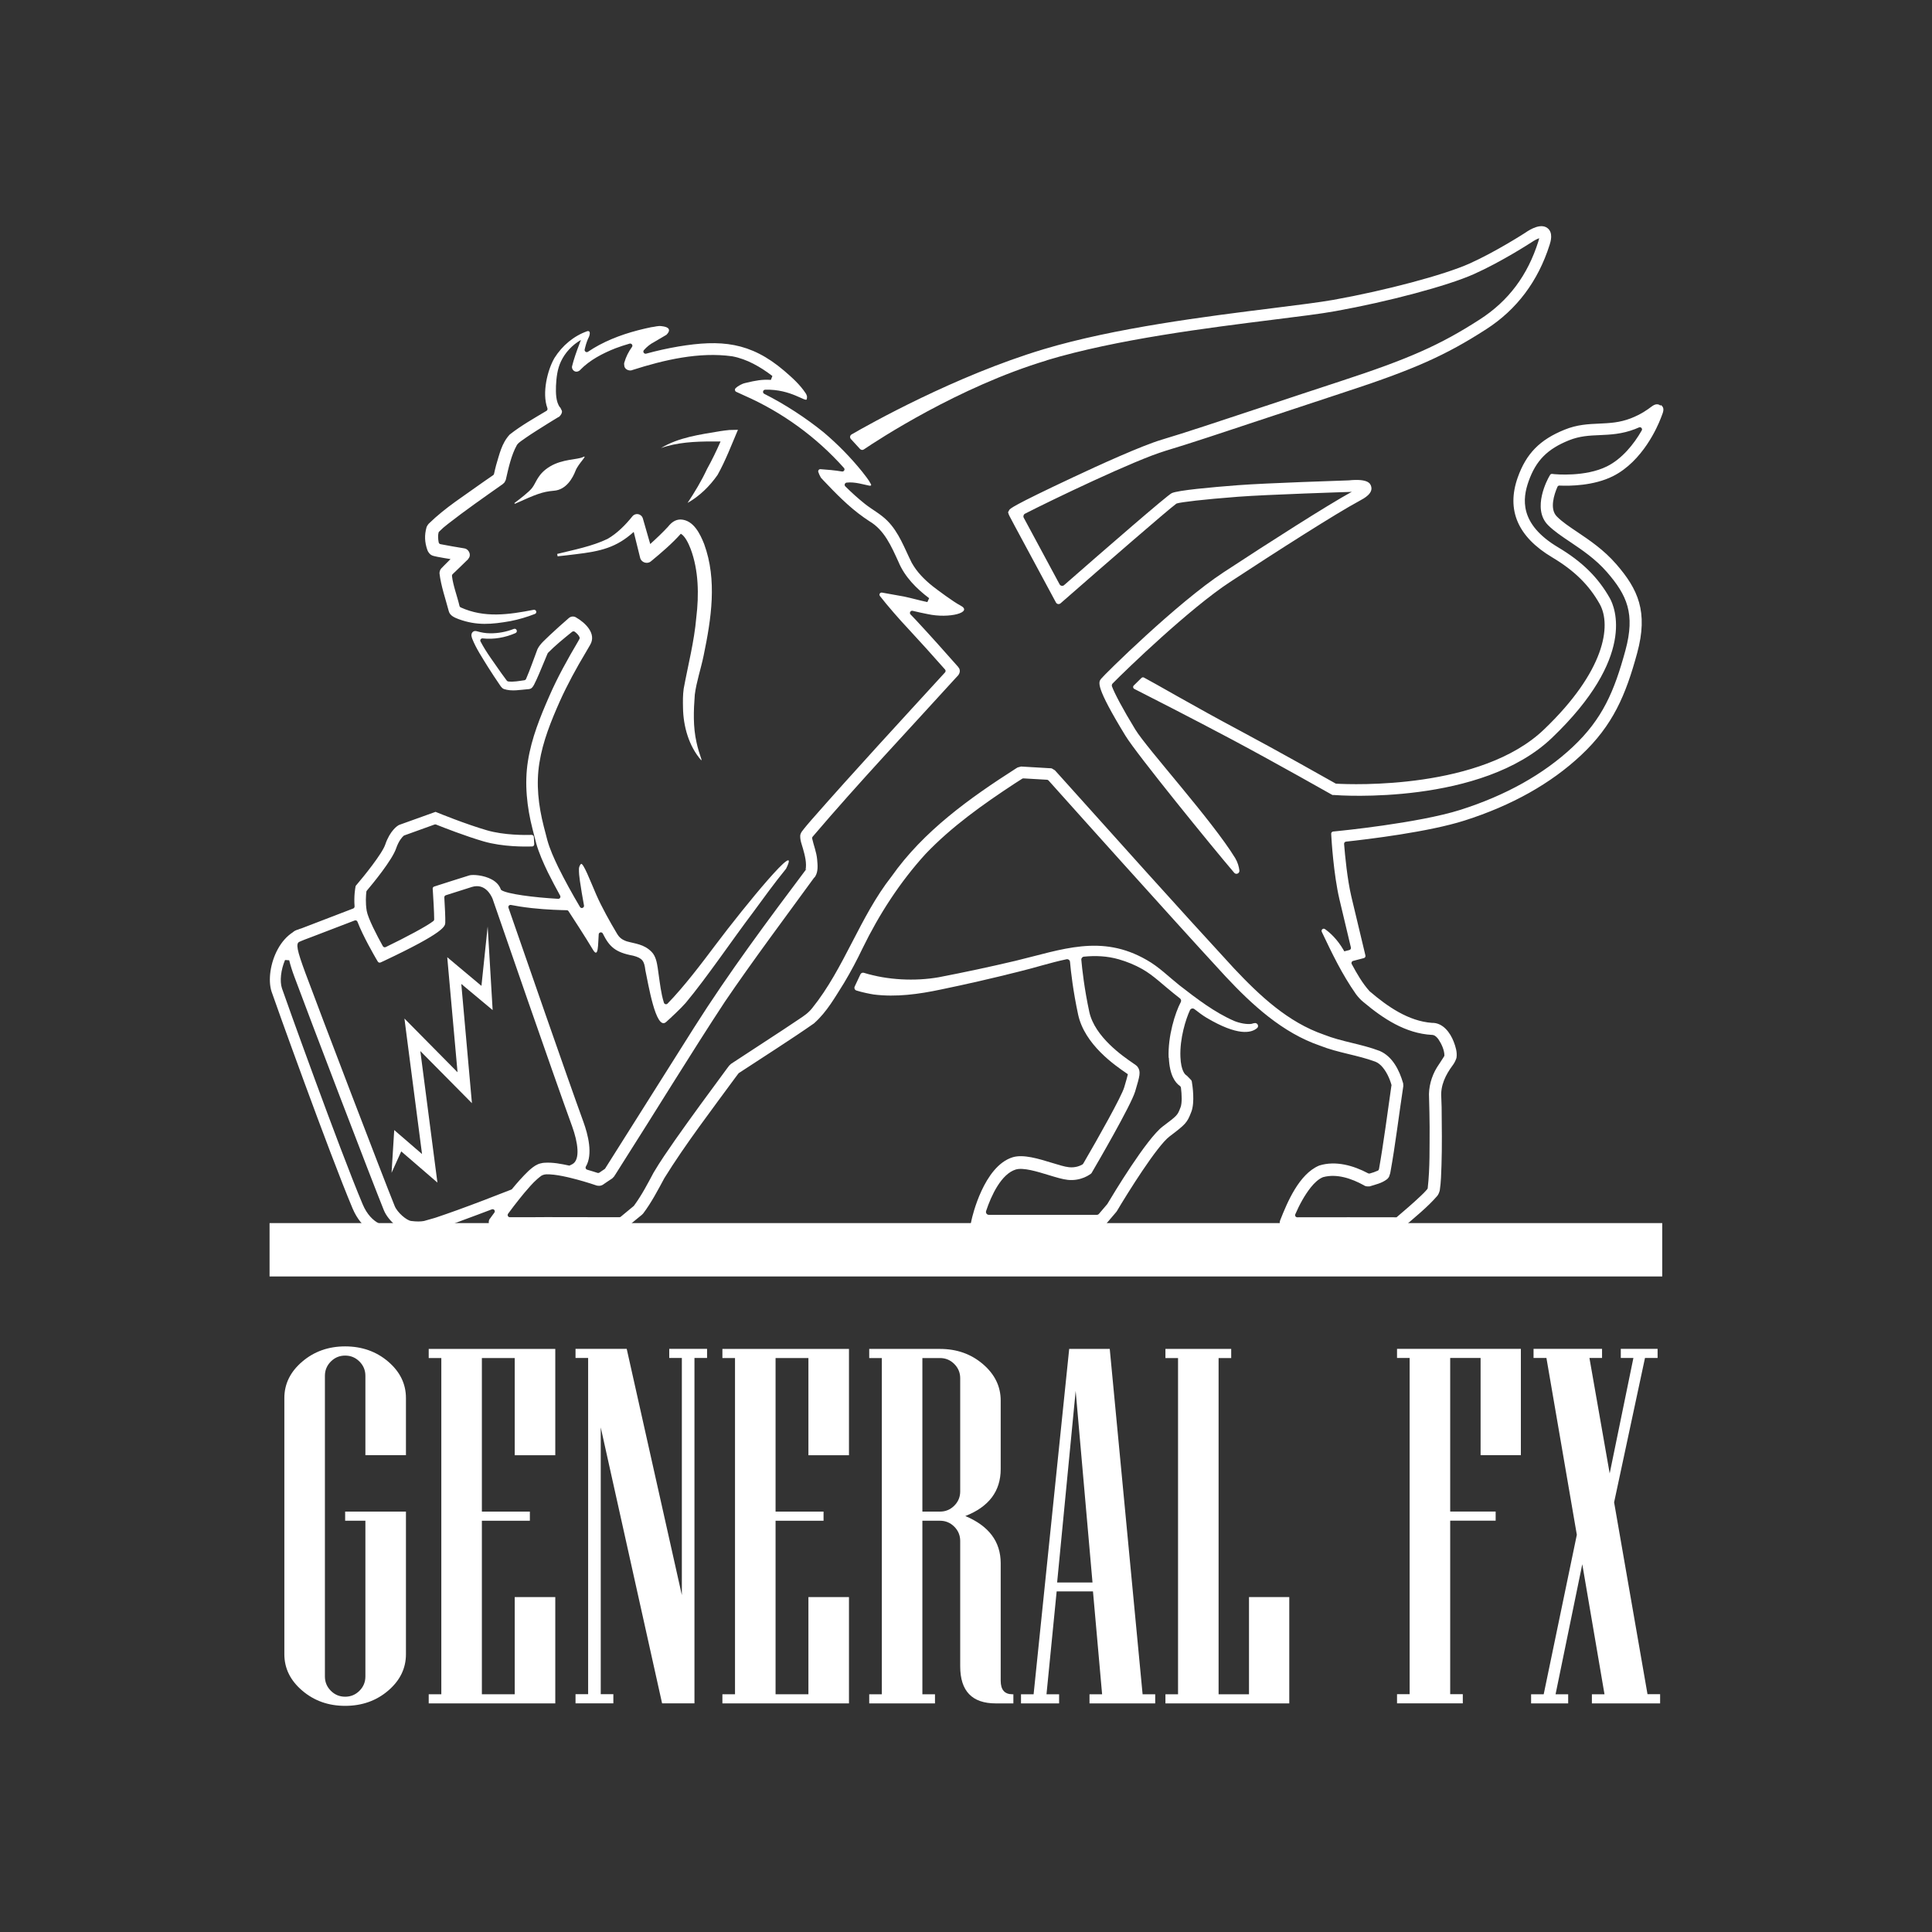 <?xml version="1.0" encoding="UTF-8"?> <svg xmlns="http://www.w3.org/2000/svg" id="Layer_1" data-name="Layer 1" viewBox="0 0 283.46 283.46"><rect x="0" y="0" width="283.46" height="283.46" fill="#333333" stroke="none"/><defs><style> .cls-1 { fill: #fff; stroke-width: 0px; } </style></defs><g><path class="cls-1" d="m153.57,52.86c10.3-3.09,23.63-4.75,33.36-5.97,3.71-.46,6.92-.86,9-1.24,7.75-1.39,16.49-3.72,20.31-5.43,4.03-1.8,8.29-4.56,8.49-4.69.34-.24.79-.47,1.1-.58-.02.11-.06.26-.12.45-1.58,5.01-4.39,8.76-8.6,11.47-5.83,3.76-10.42,5.79-20.46,9.07-3.82,1.25-7.62,2.51-11.29,3.73-6.21,2.06-11.58,3.85-14.88,4.83-3.02.9-9.43,3.83-12.98,5.5-9.14,4.29-9.33,4.65-9.43,4.84l-.17.32.11.34c.03.09.08.23,6.67,12.44l.25.46c.13.25.46.3.67.12l.39-.34c6.09-5.33,15.34-13.36,16.57-14.26.04-.03.07-.05.12-.06.7-.2,3.66-.57,9-.98,4.22-.32,16.11-.7,16.23-.7h.06c.12-.02.24-.03.37-.03-3.67,2.02-12.06,7.38-18.81,11.81-6.82,4.47-17.51,15.02-17.99,15.64-.38.49-.85,1.09,3.58,8.34,1.66,2.72,12.59,16.16,15.96,20.11.28.33.82.09.76-.35-.07-.53-.24-1.18-.62-1.81-3.37-5.51-12.91-16.02-14.64-18.84-1.9-3.11-3.07-5.36-3.43-6.33-.06-.16-.02-.33.1-.45,2.01-2.05,11.3-11,17.23-14.89,6.9-4.53,15.51-10.03,18.97-11.89.71-.38,2.04-1.1,1.72-2.14-.11-.35-.36-1.17-3.3-.87,0,0-.01,0-.02,0-.77.03-12.13.39-16.26.71-3.91.3-8.76.74-9.67,1.16-.66.31-9.69,8.15-15.8,13.5-.21.18-.53.12-.66-.12-1.91-3.53-4.21-7.81-5.26-9.77-.11-.21-.03-.48.18-.59,3.68-1.89,16.13-7.89,20.63-9.23,3.32-.99,8.7-2.78,14.92-4.85,3.67-1.22,7.47-2.48,11.28-3.73,10.21-3.33,14.88-5.41,20.85-9.26,4.49-2.89,7.61-7.06,9.3-12.39.14-.44.57-1.79-.34-2.46-.95-.7-2.43.14-3.21.68-.04.03-4.33,2.8-8.23,4.55-3.72,1.66-12.28,3.94-19.92,5.31-2.03.36-5.22.76-8.91,1.22-9.79,1.22-23.2,2.9-33.64,6.03-12.95,3.89-25.62,11.02-28.17,12.5-.24.14-.29.46-.1.67l1.34,1.46c.15.16.38.19.56.07,2.04-1.38,13.92-9.19,26.86-13.07Z"></path><path class="cls-1" d="m243.62,59.5c-.54-.42-1.06-.03-1.4.22-.49.37-1.4,1.05-2.96,1.66-1.64.63-3.08.7-4.62.77-1.59.07-3.24.14-5.08.89-3.64,1.47-5.63,3.5-6.88,7.01-1.69,4.77,0,8.71,5.05,11.72,3.25,1.94,5.4,4.05,6.97,6.84,1.79,3.18.73,9.91-8.17,18.42-9.2,8.81-28.05,8.09-30.47,7.95-.05,0-.09-.01-.13-.04-1.36-.77-8.37-4.73-14.31-7.9-6.13-3.26-12.53-6.99-13.78-7.63-.12-.06-.27-.04-.37.06l-1.12,1.1c-.16.15-.12.41.08.51,1.73.87,8.75,4.46,14.39,7.46,6.56,3.5,14.43,7.97,14.51,8.01l.17.09h.19c.88.08,21.68,1.52,32.02-8.39,12.38-11.85,9.23-19.15,8.48-20.49-1.73-3.06-4.07-5.36-7.59-7.46-5.75-3.43-5.22-7.17-4.32-9.7,1.08-3.03,2.74-4.72,5.92-6,1.57-.63,3-.7,4.51-.76,1.6-.07,3.26-.15,5.16-.88.21-.08.41-.16.6-.25.28-.12.56.18.4.45-1.17,2.05-2.92,4.18-5.09,5.26-3.2,1.6-7.65,1.15-7.7,1.15l-.35-.04c-.13-.01-.25.05-.31.16l-.17.3c-.11.19-2.57,4.61-.12,7.06.88.88,2.04,1.66,3.27,2.48,1.73,1.17,3.69,2.48,5.37,4.41,2.94,3.39,4.17,6.1,2.71,11.48-1.64,6.03-3.36,10.07-7.74,14.18-4.26,3.99-9.79,7.09-16.44,9.21-6.2,1.97-18.07,3.13-18.19,3.14l-.51.05c-.17.02-.3.16-.29.33l.03.51c.01.22.31,5.39,1.18,9.11.6,2.56,1.3,5.49,1.68,7.06.04.17-.06.34-.23.38l-.74.19c-.04-.07-.08-.14-.11-.2-.93-1.59-1.98-2.54-2.72-3.06-.27-.19-.61.1-.47.4,1.5,3.16,2.97,6.23,5.02,9.15.3.4.7.85,1.1,1.16,2.86,2.4,6.15,4.6,10.04,4.81.06,0,.15,0,.15.02.04.02.08,0,.13.03.18.06.45.28.67.59.44.64.87,1.57.88,2.35,0,.06-.02.12-.05.17-.3.49-.69,1.06-1.04,1.6-.81,1.31-1.27,2.96-1.16,4.52.03.95.08,3.2.08,4.2-.02,2.99.06,6.05-.28,9.01-.02.05.02.04-.14.23-.25.3-.59.63-.92.94-1.08,1.03-2.35,2.11-3.51,3.1h-.28c-2.97-.02-10.38,0-14.29,0-.23,0-.38-.24-.29-.44.62-1.42,1.36-2.79,2.27-3.94.52-.66,1.15-1.24,1.76-1.49.02,0,.04-.01.05-.02,2.02-.55,4.2.21,5.98,1.19l.05.03s0,0,0,0c.05.04.26.18.78.14.88-.28,1.8-.46,2.56-1.05.04-.03.1-.08.17-.17.21-.23.17-.37.27-.59.02-.07.02-.07.03-.11l.04-.19c.69-3.74,1.31-8.83,1.89-12.61,0-.02,0-.04,0-.06-.03-.64-.02-.22-.04-.4-.54-1.86-1.54-3.89-3.43-4.7-2.73-1.04-5.53-1.33-8.19-2.39-5.27-1.82-9.4-5.71-13.17-9.71-8.37-9.09-17.31-19.08-25.59-28.3l-.47-.52-.12-.13-.06-.07c-.22-.14.41.22-.51-.33-.2-.03-.23-.03-.23-.03,0,0-.01,0-.03,0h-.08c-.95-.06-3.11-.19-4.06-.24-.2.06.36-.14-.61.13l-.08.05-.15.09c-6.8,4.35-13.58,9.19-18.28,15.87-4.66,5.94-6.91,13.43-11.62,19.29-.6.75-1.19,1.13-1.97,1.65l-2.34,1.56c-1.8,1.19-5.86,3.84-7.61,4.98,0,0-.25.23-.31.3,0,0,.02-.01.03-.03l-.42.56c-2.29,3.09-5.3,7.2-7.49,10.32-1.09,1.58-2.17,3.11-3.16,4.79-.89,1.66-1.72,3.27-2.82,4.78l-.1.13c-.55.46-1.3,1.07-1.91,1.58-.06.05-.12.07-.2.07-1.95.02-11.61-.04-13.24,0-.7,0-1.79,0-2.83,0-.26,0-.41-.3-.26-.51.55-.75,1.12-1.5,1.71-2.23.21-.26.42-.53.64-.79.63-.73,1.23-1.46,1.93-2.07.2-.17.4-.34.61-.49.3-.17.6-.23,1.07-.2.04,0,.08,0,.12,0,.84.04,1.74.21,2.63.41l.38.09c1.32.32,2.65.71,3.94,1.15.42.08.65,0,.85-.11l.08-.05.14-.1.59-.4.59-.39c.22-.22.28-.29.3-.31,0,0,0,0-.01,0,0,0,0-.01.02-.03l.05-.08.1-.15.19-.3.75-1.19c4.66-7.3,10.37-16.64,15.12-23.85,4.01-5.92,9.32-13.01,13.04-18.13.01-.02.03-.03.04-.05.15-.14.14-.16.19-.22.45-.74.35-1.66.28-2.47-.09-1.08-.51-2.08-.73-3.08-.02-.1,0-.2.07-.28,6.75-7.93,13.99-15.58,21-23.3l.31-.33s.46-.48.2-1.04c-.1-.15-.14-.21-.16-.23,0,0,0,0-.01-.02-2.05-2.33-4.12-4.64-6.23-6.91-.26-.26-.5-.52-.75-.78-.22-.23,0-.6.31-.53.76.18,1.51.35,2.2.48,3.21.7,6.72-.27,4.81-1.26-1.03-.53-3.38-2.29-4.1-2.85-1.23-.99-2.3-2.08-3.05-3.43-1.06-2.11-1.86-4.45-3.59-6.17-.99-.99-2.17-1.59-3.24-2.43-1.01-.8-1.98-1.68-2.91-2.6-.19-.19-.08-.51.19-.55,1.23-.15,2.6.32,3.35.45.34.04.24-.17.23-.2-.36-.71-.83-1.24-1.3-1.86-1.7-2.1-3.58-4.02-5.65-5.77-2.6-2.11-5.67-4.11-8.72-5.65-.29-.15-.19-.59.14-.6,3.79-.12,6,1.92,6.11,1.38.08-.47,0-.42-.02-.56-.05-.14-.08-.2-.12-.26-.87-1.33-2.02-2.34-3.19-3.35-4.97-4.23-9.31-4.58-15.51-3.55-1.59.27-3.17.62-4.73,1.05-.31.08-.54-.28-.33-.52.43-.49.94-.9,1.51-1.19.44-.25,1.75-1.02,1.8-1.06.06-.07,1.14-1.05-.67-1.26-.6-.09-.99.09-1.5.14-.01,0-.02,0-.03,0-2.66.55-5.27,1.34-7.67,2.62-.55.3-1.11.63-1.64.99-.24.17-.56-.06-.49-.34.04-.14.07-.28.1-.4.13-.51.31-1.02.54-1.47,0,0,.37-.93-.25-.81-2,.7-3.68,2.12-4.82,3.93-1.01,1.72-1.87,5.13-1.04,7.37.05.15,0,.31-.13.39-1.79,1.07-3.72,2.16-5.35,3.44-.02.01-.03.03-.05.04-1.19,1.28-1.51,2.92-1.99,4.48-.11.4-.21.86-.31,1.29-.02.08-.06.15-.13.19l-1.39.96c-2.72,1.97-5.61,3.76-8.05,6.15l-.13.16c-.06.09-.19.29-.21.4-.31,1.13-.27,2.15.12,3.28.02.06.05.11.08.19l.06.11s.06.1.1.14c.05.06.05.07.14.17.09.08.2.16.31.21.27.11.56.15.81.21.56.11,1.26.23,1.91.33l-.32.32-.7.7-.17.18-.11.11s-.31.24-.32.78c.2,1.79.9,3.8,1.36,5.55.17.68.89.96,1.47,1.18,2.65.97,4.86.76,7.58.28,1.23-.24,2.43-.6,3.59-1.05.16-.06.24-.23.19-.39h0c-.05-.15-.21-.25-.36-.22-3.7.72-7.24,1.23-10.72-.35-.09-.04-.16-.12-.18-.22-.31-1.37-.94-2.98-1.1-4.39-.01-.1.02-.19.09-.26.64-.62,1.6-1.52,2.07-2l.09-.08.04-.04s.02-.03.02-.03c0,0,0,.01,0,.02.01-.01.06-.08.23-.34.27-.55-.18-1.29-.79-1.33-1.11-.19-2.33-.38-3.45-.61-.13-.03-.22-.13-.25-.26-.09-.46-.13-1.02-.02-1.43.01-.05.04-.1.08-.14.36-.37.85-.8,1.29-1.13,2.53-1.98,5.3-3.91,7.95-5.78l.1-.07s.02-.02.02-.02c0,0,0,0,0,0,.03-.02.09-.08.24-.23.15-.29.2-.39.2-.42,0,0,0,0,0,0,0,0,0,0,0-.02.38-1.66.79-3.57,1.61-5.03,0-.02.02-.03.03-.05.32-.43.81-.67,1.25-1.01.91-.64,2.34-1.52,3.29-2.12.42-.25,1.04-.65,1.47-.9l.11-.06c-.05.11.65-.53.43-.95-.17-.4-.24-.47-.27-.47h0c-.6-.81-.6-2.12-.57-3.13.06-1.23.2-2.49.74-3.61.6-1.27,1.66-2.42,2.93-3.13-.1.23-.19.45-.26.66-.41,1.07-.79,2.14-1.06,3.24-.05.34.23.72.59.75.34.03.57-.2.62-.25,0,0,0-.01,0-.01,1.4-1.45,3.32-2.44,5.2-3.18.65-.24,1.33-.47,2.04-.67.29-.08.53.25.35.49-.5.69-.89,1.46-1.12,2.28.05,0-.11-.06.01.59.16.54.85.68,1.18.51,4.65-1.49,9.81-2.69,14.64-2.01,2.15.4,4.14,1.55,5.89,2.89l-.22.57c-1.28-.08-2.19.08-3.68.44l-.13.03c-.28.04-1.05.41-1.39.78-.14.16-.08.41.11.5.34.16.93.43,1.18.54,5.55,2.44,10.58,6.08,14.63,10.63.2.22,0,.57-.29.52-.98-.17-2.24-.28-3.15-.34-.23-.02-.39.21-.32.42.19.59.55,1.09.47.92l.08.09.17.19c1.86,1.96,3.74,3.9,5.97,5.47l.81.55c2.2,1.3,3.21,3.67,4.26,5.96.91,2.19,2.63,3.92,4.5,5.33-.34.75.08-.18-.26.57-1.14-.24-2.28-.57-3.41-.81l-3.24-.58c-.29-.05-.49.27-.31.5,1.01,1.32,3.09,3.69,4.01,4.65,1.87,2.01,3.72,4.07,5.54,6.13.11.12.11.31,0,.43-6.56,7.17-13.19,14.34-19.6,21.64-.46.54-.93,1.07-1.4,1.7-.09.11-.23.42-.24.56-.05.7.23,1.35.4,1.96.29,1.03.57,2.11.38,3.11.06-.08-.02-.01.16-.18-5.7,7.59-11.41,15.25-16.5,23.29-3.81,6.03-9.24,14.65-13.06,20.7-.02.04-.05.07-.09.09-.23.16-.51.34-.76.52-.08.05-.18.07-.27.04-.51-.17-1.02-.32-1.53-.47-.2-.06-.29-.29-.18-.47,1.06-1.79.3-4.72-.36-6.53-2.48-6.82-8.8-25.08-11-31.43-.08-.23.12-.46.37-.41.8.16,1.8.32,3.05.46,2.24.25,4.5.3,5.13.31.11,0,.2.05.26.14.45.69,2.49,3.81,3.58,5.65.83,1.39.74-.84.85-2.25.02-.32.46-.4.6-.12.96,1.94,1.84,2.77,4.45,3.25,1.38.36,1.63.8,1.79,2.09,0,0,0,.02,0,.02.41,1.87,1.53,8.96,3.04,7.63.58-.51,2.22-2.04,2.88-2.81,3.09-3.7,6.88-9.31,9.81-13.18,1.61-2.19,3.21-4.41,4.89-6.47.02-.02.03-.04.04-.06,2.29-4.68-5.95,5.33-10.4,11.25-1.98,2.64-4.64,6.15-7,8.56-.17.17-.45.1-.53-.12-.12-.35-.21-.75-.29-1.1-.28-1.31-.41-2.65-.62-4-.12-.79-.29-1.75-.9-2.37-1.12-1.14-2.37-1.18-3.67-1.55-.71-.26-1.07-.54-1.44-1.18-1-1.67-2.2-3.82-3.01-5.66-.83-1.9-1.95-4.86-2.26-4.49-.17.17-.27.48-.28.67-.02,1.22.25,2.35.41,3.53.11.63.22,1.25.33,1.87.06.35-.41.53-.59.22-1.13-1.91-2.21-3.86-3.19-5.84-.63-1.32-1.23-2.62-1.61-4-.07-.24-.43-1.7-.51-1.96-.79-3.11-1.15-6.22-.64-9.36.5-3.15,1.71-6.12,3.01-9.05,1.1-2.43,2.4-4.82,3.78-7.12.15-.24.51-.87.64-1.1,1.01-1.67-.73-3.29-2.06-4.05-.32-.2-.75-.17-1.05.09-.94.82-1.87,1.64-2.78,2.5-.61.62-1.43,1.24-1.83,2.08-.51,1.34-1.09,3.03-1.67,4.36-.04.1-.14.17-.25.19-.79.11-1.59.27-2.36.18-.09-.01-.16-.06-.22-.13-.26-.34-.6-.81-.82-1.12-1.03-1.51-2.19-3-3.03-4.62-.12-.22.07-.48.32-.45,1.62.18,3.31-.12,4.81-.78.39-.18.15-.76-.25-.61-1.09.43-2.31.66-3.49.64-.66,0-1.3-.12-1.93-.3-.13-.04-.4-.07-.56.07-.08.06-.15.16-.18.22-.1.29-.04.39-.03.5.02.11.05.2.08.28.59,1.49,1.48,2.8,2.3,4.14.56.89,1.2,1.86,1.79,2.72.11.15.16.25.34.41.04.03.08.06.12.08l.11.06c1.18.38,2.36.11,3.55.02h.07c.08,0,.34-.07.42-.15.18-.14.28-.33.37-.48.54-1.04,1.06-2.38,1.52-3.46.09-.21.37-.89.48-1.15.02-.04.04-.07.07-.1.98-1.01,2.3-2.09,3.53-3.08.12-.09.28-.09.4,0,.29.23.56.49.69.8.03.08.03.17-.01.24-.06.13-.14.25-.21.38-1.53,2.59-3.02,5.26-4.22,8.02-1.33,3.03-2.61,6.18-3.13,9.5-.54,3.33-.15,6.83.68,10.04.06.27.45,1.73.51,1.98,0,0,0,.01,0,.02.42,1.49,1.07,2.94,1.73,4.31.58,1.16,1.18,2.3,1.8,3.42.12.22-.04.49-.29.47-3.66-.21-7.45-.71-8.32-1.27-.05-.03-.09-.09-.11-.15-.21-.58-.66-1.07-1.31-1.42-1.16-.64-2.78-.75-3.29-.6-.39.11-4.58,1.45-4.76,1.51l-.4.13c-.14.04-.23.18-.22.32l.03.42c.06.87.19,3.07.19,4.07,0,.1-.04.19-.12.25-.9.72-4.01,2.38-6.99,3.82-.15.07-.33.02-.42-.13-.88-1.58-2.18-4.09-2.37-5.19-.2-1.19-.11-2.29-.05-2.8,0-.06.03-.11.07-.16.87-1.03,3.72-4.49,4.3-6.21.39-1.13.9-1.66,1.09-1.83.03-.02.06-.04.1-.06l4.44-1.6c.07-.03.15-.03.22,0,1.13.45,4.35,1.71,7,2.48,2.8.81,6.07.77,7.1.74.18,0,.32-.16.31-.34l-.06-1.06c-.01-.17-.15-.3-.32-.3-.96.03-4.02.06-6.55-.67-3.12-.9-7.21-2.57-7.25-2.59l-.3-.12-5.32,1.91-.14.07c-.12.07-1.22.76-1.92,2.82-.46,1.36-3.19,4.72-4.2,5.9l-.14.17-.04.22c-.01.06-.24,1.25-.12,2.77.01.14-.07.27-.2.32-2.56.98-6.29,2.42-7.58,2.91-.01,0-.02,0-.03.01-.18.05-.35.11-.53.19,0,0-.01,0-.02,0,0,0-.02,0-.02,0-.17.06-.42.15-.65.35,0,0,0,0-.01.01l-.02.02c-.87.56-1.63,1.41-2.22,2.5-1.08,1.99-1.44,4.54-.9,6.2.43,1.3,8.4,23.53,11.88,31.8,1.33,3.15,3.74,4.28,5.56,4.28,1.67,0,3.6-.37,5.35-.82h0c.25-.05.46-.11.66-.17l.15-.04c.17-.05.37-.11.58-.17.03,0,.05-.02.08-.03,2.12-.63,3.73-1.28,3.86-1.33h0c1.29-.47,2.72-1.01,4.2-1.57.3-.11.56.22.37.48-.14.19-.27.38-.41.56l-.21.29-.03.04c-.06.04-.27.32-.12.95.01.05.04.11.08.15.44.46.79.43.84.41h2.16c3.38,0,12.84,0,16.26,0h.17c.19-.02.27.02.65-.22l.07-.06.27-.23,1.09-.9.55-.45.26-.21s0,0,0,0c.03-.03.17-.16.2-.2,1.21-1.6,2.16-3.43,3.1-5.17,0,0,0-.01.01-.02,3.09-4.99,7.05-10.16,10.53-14.91l.34-.45s.05-.05.08-.07c3.34-2.2,7.75-4.99,11.01-7.28.01,0,.02-.02.03-.03,1.88-1.67,3.08-3.86,4.38-5.91.97-1.62,1.89-3.35,2.7-5.05,2.44-5.01,5.5-9.74,9.24-13.85,3.84-4.03,8.45-7.3,13.11-10.36l1.08-.69c.06-.04.12-.05.19-.05.91.05,2.62.15,3.45.2.08,0,.16.04.22.1,2.27,2.56,8.46,9.42,10.76,11.99,5.05,5.6,10.09,11.21,15.21,16.76,3.9,4.17,8.37,8.29,13.88,10.17,2.61,1.04,5.52,1.38,8.09,2.34.33.13.63.35.88.6.73.76,1.22,1.82,1.51,2.84l-.03.17c-.51,3.57-1.18,8.63-1.81,12.15-.02.1-.08.19-.17.23-.36.17-.78.31-1.18.42-.08.02-.16.01-.23-.02-2.16-1.15-4.78-1.9-7.18-1.15-.02,0-.03.01-.05.02-2.92,1.25-4.64,5.35-5.7,8.05-.24.67.32,1.26.87,1.23.38,0,1.43-.01,1.86,0,2.43.02,12.03-.03,14.67,0,.13,0,.14-.02.59-.17.12-.09.07-.06.12-.09,1.68-1.47,3.46-2.87,4.94-4.57.19-.23.31-.54.38-.84.19-1.23.2-2.46.25-3.67.09-2.71.05-5.82.02-8.53l-.05-1.43c-.13-1.75.63-3.3,1.67-4.7.19-.24.42-.66.54-1.03,0-.02.01-.04.02-.07.13-.81-.13-1.65-.41-2.37-.5-1.3-1.57-2.8-3.19-2.76-3.44-.25-6.52-2.39-9.1-4.6-.01-.01-.02-.02-.04-.03-1.06-1.17-1.86-2.57-2.63-4-.1-.18,0-.41.2-.46l1.58-.41c.17-.04.27-.22.23-.38l-.12-.51s-1.08-4.48-1.95-8.16c-.6-2.57-.92-5.97-1.06-7.7-.01-.17.11-.32.28-.34,3.16-.34,12.12-1.41,17.41-3.1,6.9-2.2,12.65-5.42,17.09-9.59,4.66-4.37,6.54-8.8,8.22-14.98,1.65-6.06.12-9.37-3.07-13.04-1.82-2.1-3.88-3.48-5.7-4.71-1.21-.81-2.25-1.51-3.01-2.28-1.11-1.1-.4-3.25.08-4.35.05-.12.17-.2.3-.19,1.55.07,5.02.03,7.83-1.37,4.41-2.2,6.6-7.39,6.99-8.4l.15-.38c.27-.69.49-1.24-.07-1.66Zm-177.64,25.17c-.08.11-.13.11,0,0h0Zm-1.69-6.55v-.02s0,0,0,0c0,0,0,.01,0,.02Zm8.01-8.07h0s0,0,0,0c0,0,0,0,0,0Zm8.54-9s.05.08,0,0h0Zm.12-1.2c.06-.05.08-.07.06-.03l-.06.03Zm12.17-6.12s0-.02,0-.03c0,.09-.04.04,0,.03Zm46.15,44.22s-.01.02-.03.03l-.03.04s.05-.07.06-.07Zm-61.92,1.85s.02,0,.03,0h.03s-.04,0-.06,0Zm-20.16,80.13c-.44,0-2.69-.16-3.99-3.24-3.47-8.24-11.41-30.39-11.84-31.68-.35-1.05-.16-2.71.45-4.16l.61.04c.18.73.44,1.56.79,2.49,2.01,5.44,11.42,30.06,13.11,34.21.31.76,1.01,1.64,1.83,2.29-.33.03-.65.04-.96.04Zm10.04-2.44s-.03.01-.08.03c-1.19.43-2.26.8-3.09,1.08-.1.03-.21.06-.31.1-.5.15-1.03.3-1.58.45-.01,0-.02,0-.03,0-.41.07-.95.1-1.83-.01-.66-.08-2.02-1.23-2.41-2.19-1.69-4.14-11.08-28.73-13.09-34.16-1.24-3.36-1.47-4.39-.87-4.62.01,0,.3-.13.3-.13.08-.04.39-.15.47-.19.04-.01,1.24-.47,1.27-.48.34-.13,3.84-1.47,6.05-2.32.17-.06.35.02.41.19.8,2.1,2.5,5.02,2.73,5.42l.25.42c.08.14.26.2.41.13l.44-.2c9-4.24,9.03-5.12,9.05-5.64.03-.65-.07-2.54-.14-3.7,0-.15.08-.28.22-.32,1.5-.48,3.46-1.1,3.84-1.22,1.88-.56,2.76,1.13,3.01,1.71.89,2.6,8.83,25.58,11.69,33.44.82,2.26,1.25,4.9,0,5.54-.11.06-.25.13-.41.2-1.16-.25-2.43-.51-3.68-.42l-.21.02c-.23.05-.52.1-.73.2-.53.23-.98.62-1.39.99-.86.83-1.65,1.72-2.4,2.64-.03.04-.08.07-.13.09-2.65,1.04-5.43,2.11-7.73,2.94Zm133.82-5.05c.08.04.07.07,0,0h0Z"></path><path class="cls-1" d="m81.81,81.62c.85-.09,1.78-.19,2.62-.3,3.74-.44,6.01-.99,8.55-3.28.31,1.27.62,2.53.94,3.8.16.68,1.04.98,1.58.52,1.5-1.23,3.13-2.63,4.39-4.05.61.33,1.13,1.41,1.45,2.25,1.17,3.15,1.22,6.7.82,10.04-.31,3.56-1.2,6.93-1.85,10.45-.13.92-.12,1.86-.1,2.79.04,2.73.86,5.63,2.66,7.69l.07-.04c-.29-.85-.56-1.69-.74-2.54-.53-2.32-.44-4.68-.26-7.03.24-1.9.89-3.76,1.3-5.75,1.11-5.37,2.01-11.05.07-16.36-.57-1.42-1.53-3.52-3.45-3.59-.82,0-1.38.48-1.84,1.05-.8.87-1.7,1.72-2.62,2.55-.35-1.24-.71-2.48-1.07-3.72-.05-.19-.15-.36-.32-.49-.38-.3-.93-.23-1.23.15-1,1.25-2.23,2.49-3.63,3.3-2.29,1.1-4.93,1.6-7.4,2.21"></path><path class="cls-1" d="m100.87,73.79c1.76-.99,3.25-2.45,4.41-4.11,1.18-2.11,2.04-4.4,2.99-6.62,0,0-1.27.03-1.27.03-.45.03-.92.12-1.35.17-2.95.5-6.07.9-8.67,2.48,2.35-.84,4.99-.97,7.51-.97.34,0,.78,0,1.23,0-.6,1.38-1.27,2.75-1.98,4.03-.81,1.74-1.79,3.37-2.87,5Z"></path><path class="cls-1" d="m85.54,67.06c-.83.4-2.98.27-4.83,1.37-1.84,1.1-2,2.34-2.65,3.17-.46.59-1.8,1.62-2.55,2.18-.07.05,0,.15.07.12,2.99-1.34,3.96-1.76,5.69-1.9,1.84-.14,2.78-1.92,3.17-2.93.42-1.08,1.92-2.41,1.09-2.01Z"></path><path class="cls-1" d="m183.73,150.2c-.75.15-1.86-.09-2.63-.4-2.87-1.24-5.56-3.3-8.08-5.26-1.57-1.25-2.99-2.69-4.77-3.69-6.67-3.85-12.44-1.52-19.22.11-3.75.89-7.52,1.69-11.3,2.42-3.47.61-7.53.42-10.98-.65-.2-.06-.42.03-.51.22l-.84,1.79c-.11.23,0,.51.26.59.78.25,1.94.49,2.53.58,3.3.42,6.64-.05,9.85-.73,3.79-.78,7.57-1.65,11.34-2.6,2.34-.56,4.71-1.34,7.1-1.84.25-.05.49.13.51.38.13,1.47.46,4.33,1.19,7.73.95,4.41,5.41,7.46,7.09,8.61.08.06.15.1.21.15-.07.34-.27,1.01-.51,1.83l-.03.1c-.39,1.32-3.74,7.3-6,11.17-.04.06-.09.11-.15.15-.33.19-1.02.49-1.95.39-.62-.06-1.55-.35-2.53-.65-1.96-.6-4.18-1.28-5.73-.81-4.26,1.31-5.95,8.81-6.02,9.13l-.13.61c-.06.27.15.52.42.52h18.82c.13,0,.24-.06.33-.15l1.79-2.1.09-.13c1.52-2.57,5.87-9.54,7.71-10.93,2.38-1.8,2.59-2.03,3.17-3.54l.03-.07c.54-1.41.18-3.82.07-4.46-.01-.09-.06-.17-.12-.23l-.58-.6s-.05-.05-.08-.06c-.19-.11-.8-.62-.89-2.71-.11-2.71.79-5.55,1.4-6.86.12-.25.43-.33.65-.16.59.45,1.17.91,1.78,1.27,4.55,2.7,6.55,2.26,7.41,1.53.34-.28.06-.83-.37-.74-.12.03-.24.05-.31.06Zm-12.24,4.98c.11,2.58.94,3.67,1.61,4.14.1.07.16.17.17.29.12.97.18,2.23-.06,2.85l-.03.07c-.42,1.1-.43,1.12-2.57,2.73-2.39,1.8-7.32,10.01-8.12,11.35-.01.02-.02.04-.04.06l-1.21,1.42c-.08.1-.2.15-.33.15h-15.82c-.29,0-.5-.28-.41-.56.75-2.28,2.23-5.44,4.35-6.09,1.09-.33,3.15.3,4.81.81,1.06.32,2.06.63,2.84.71,1.98.2,3.28-.84,3.34-.88l.12-.1.08-.14c.59-1,5.74-9.85,6.33-11.86l.03-.1c.65-2.19.82-2.78.35-3.47-.13-.19-.28-.29-.76-.62-1.37-.94-5.55-3.8-6.35-7.48-.73-3.39-1.05-6.28-1.17-7.64-.02-.23.15-.44.38-.46,1.7-.17,3.41-.1,5.12.39,1.19.34,2.36.82,3.44,1.43,1.65.93,3.08,2.36,4.61,3.57.3.24.61.49.93.74.16.13.21.35.11.54-.82,1.54-1.91,4.99-1.78,8.17Z"></path><path class="cls-1" d="m70.63,144.64l-3.44-2.88-1.57-1.32.18,2.04,1.33,14.84c-2.56-2.59-6.95-7.03-7.79-7.88l.32,2.5,2.26,17.38c-1.52-1.31-3.5-3.02-4.08-3.52-.06,1.08-.32,5.1-.39,6.27l1.42-3.14c1.61,1.39,4.41,3.8,5.31,4.58l-.29-2.21-2.22-17.09,5.91,5.97,1.66,1.68-.21-2.35-1.35-15.15c1.38,1.16,3.09,2.58,3.09,2.58,0,0,1.51,1.26,1.51,1.26-.07-1.1-.64-10.87-.73-12.27l-.91,8.68Z"></path></g><rect class="cls-1" x="39.55" y="179.45" width="204.33" height="7.83"></rect><g><path class="cls-1" d="m223.14,213.5h-5.91v-14.26h-4.46v22.53h6.67v1.34h-6.67v25.46h1.85v1.34h-9.65v-1.34h1.85v-49.33h-1.85v-1.34h18.17v15.6Z"></path><path class="cls-1" d="m243.57,249.92h-10.01v-1.34h1.85l-3.26-19.08-3.92,19.08h1.85v1.34h-5.44v-1.34h1.85l4.86-23.4-4.46-25.94h-1.89v-1.34h10.05v1.34h-1.85l2.97,16.94,3.48-16.94h-1.85v-1.34h5.4v1.34h-1.85l-4.53,21.18,4.9,28.15h1.85v1.34Z"></path></g><g><path class="cls-1" d="m59.56,242.7c0,2.08-.87,3.86-2.61,5.35s-3.85,2.23-6.31,2.23-4.54-.74-6.29-2.23c-1.75-1.49-2.63-3.27-2.63-5.35v-37.58c0-2.08.88-3.86,2.63-5.35,1.75-1.49,3.85-2.23,6.29-2.23s4.57.74,6.31,2.23,2.61,3.27,2.61,5.35v8.38h-5.95v-11.64c0-.82-.29-1.52-.87-2.1-.58-.58-1.28-.87-2.1-.87s-1.52.29-2.1.87c-.58.58-.87,1.28-.87,2.1v44.11c0,.82.29,1.52.87,2.1.58.58,1.28.87,2.1.87s1.52-.29,2.1-.87c.58-.58.87-1.28.87-2.1v-22.85h-2.97v-1.34h8.92v20.93Z"></path><path class="cls-1" d="m81.47,249.92h-18.57v-1.34h1.85v-49.33h-1.85v-1.34h18.57v15.6h-5.95v-14.26h-4.82v22.53h7.04v1.34h-7.04v25.46h4.82v-14.26h5.95v15.6Z"></path><path class="cls-1" d="m103.74,199.24h-1.85v50.67h-4.75l-9-40.48v39.14h1.85v1.34h-5.55v-1.34h1.85v-49.33h-1.85v-1.34h7.51l8.09,36.13v-34.79h-1.85v-1.34h5.55v1.34Z"></path><path class="cls-1" d="m124.56,249.92h-18.57v-1.34h1.85v-49.33h-1.85v-1.34h18.57v15.6h-5.95v-14.26h-4.82v22.53h7.04v1.34h-7.04v25.46h4.82v-14.26h5.95v15.6Z"></path><path class="cls-1" d="m148.68,249.92h-2.58c-3.48,0-5.22-1.81-5.22-5.44v-18.39c0-.82-.29-1.52-.87-2.1s-1.28-.87-2.1-.87h-2.58v25.46h1.85v1.34h-9.65v-1.34h1.85v-49.33h-1.85v-1.34h10.37c2.47,0,4.57.74,6.31,2.23,1.74,1.49,2.61,3.27,2.61,5.35v10.05c0,3.24-1.73,5.54-5.19,6.89,3.46,1.45,5.19,3.76,5.19,6.93v17.23c0,1.33.57,1.99,1.71,1.99h.15v1.34Zm-7.8-31.12v-16.58c0-.82-.29-1.52-.87-2.1s-1.28-.87-2.1-.87h-2.58v22.53h2.58c.82,0,1.52-.29,2.1-.87s.87-1.28.87-2.1Z"></path><path class="cls-1" d="m169.5,249.92h-9.65v-1.34h1.85l-1.34-15.09h-5.33l-1.49,15.09h1.85v1.34h-5.59v-1.34h1.85l5.22-50.67h5.95l4.82,50.67h1.85v1.34Zm-9.21-17.74l-2.47-28.11-2.72,28.11h5.19Z"></path><path class="cls-1" d="m189.16,249.92h-18.17v-1.34h1.85v-49.33h-1.85v-1.34h9.65v1.34h-1.85v49.33h4.46v-14.26h5.91v15.6Z"></path></g></svg> 